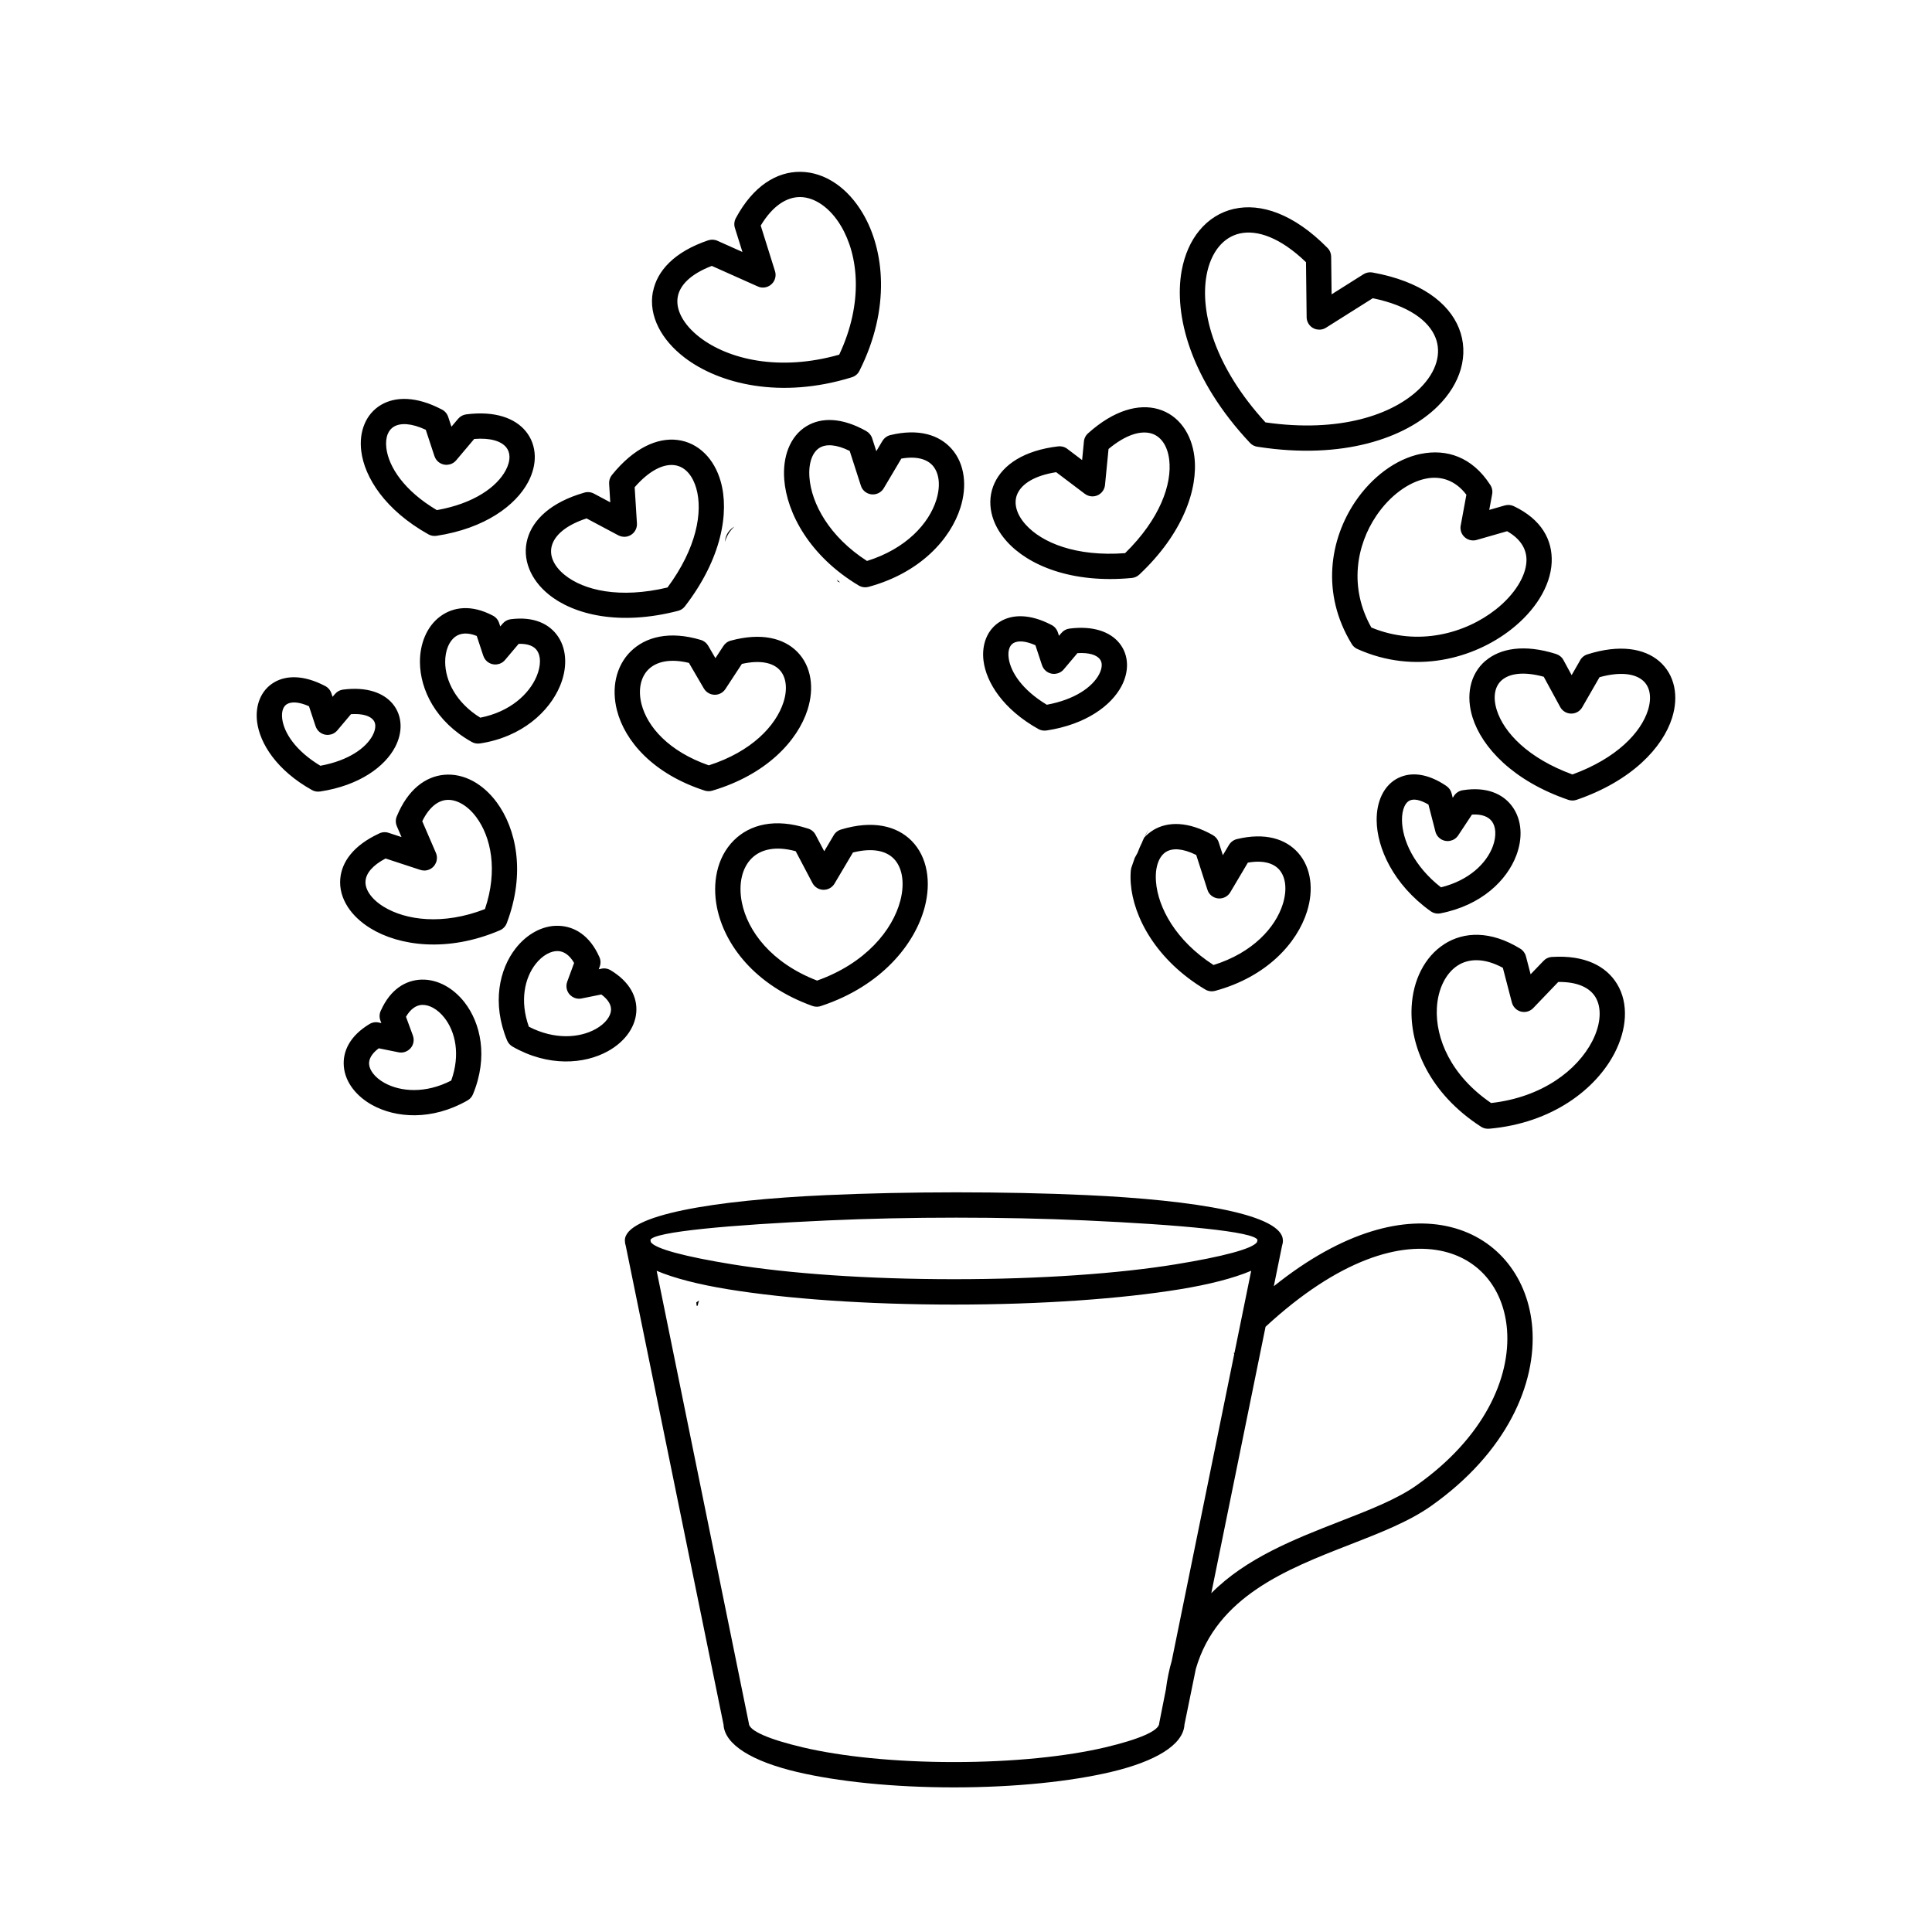 <?xml version="1.0" encoding="UTF-8"?>
<!-- Uploaded to: ICON Repo, www.iconrepo.com, Generator: ICON Repo Mixer Tools -->
<svg fill="#000000" width="800px" height="800px" version="1.1" viewBox="144 144 512 512" xmlns="http://www.w3.org/2000/svg">
 <path d="m483.99 472.72c0 0.496-0.082 0.984-0.242 1.461l-2.176 10.68c18.5-14.828 34.77-18.641 46.777-15.703 12.84 3.141 20.738 13.82 21.723 26.762 1.125 14.797-6.734 32.992-26.82 47.184-5.828 4.121-13.492 7.106-21.613 10.27-16.559 6.449-35.176 13.703-40.734 32.906l-3.008 14.746c-0.293 5.383-7.684 9.781-19.496 12.57-10.688 2.519-25.391 4.082-41.582 4.082-16.188 0-30.891-1.562-41.582-4.082-11.805-2.789-19.203-7.188-19.496-12.57l-25.902-126.84c-0.16-0.48-0.242-0.965-0.242-1.469 0-6.719 23.434-10.641 53.32-11.992 10.848-0.496 22.645-0.738 34.477-0.746 11.832 0 23.602 0.234 34.387 0.73 29.348 1.336 52.188 5.215 52.188 12.008zm-35.535-108.89c-0.387 0.656-0.773 1.316-1.148 1.973l0.242-0.52c0.262-0.512 0.598-0.973 0.914-1.453zm-1.234 2.141c0.715-0.781 1.527-1.445 2.434-2l-0.035 0.008c3.887-2.336 9.297-2.324 15.793 1.328v0.008c0.715 0.402 1.285 1.059 1.555 1.898l1.102 3.426 1.613-2.711h0.008c0.445-0.746 1.176-1.328 2.09-1.555 7.508-1.812 12.973-0.059 16.246 3.644 1.746 1.973 2.812 4.457 3.176 7.231 0.344 2.586 0.074 5.426-0.824 8.289-2.613 8.363-10.664 17.34-24.383 21.059v-0.008c-0.848 0.227-1.781 0.125-2.594-0.359-12.965-7.742-19.062-19.16-19.734-28.105-0.094-1.184-0.082-2.336 0.008-3.441 0.082-0.359 0.117-0.738 0.262-1.074l0.789-2.277 0.73-1.309 0.605-1.512c0.234-0.562 0.488-0.941 0.766-1.695l0.387-0.848zm-111.09-78.402c0.074-1.109 0.461-2.141 1.234-2.996 0.359-0.402 0.773-0.738 1.258-1.008-1.191 1.066-2.059 2.453-2.484 4.004zm29.641 10.051c0.293 0.25 0.598 0.504 0.891 0.746-0.203-0.082-0.41-0.16-0.621-0.234-0.074-0.176-0.168-0.352-0.262-0.52zm-36.961 191.34c0.145-0.109 0.293-0.211 0.445-0.312-0.152 0.438-0.277 0.891-0.359 1.367l-0.277 0.043c-0.035-0.301-0.059-0.598-0.094-0.898 0.094-0.074 0.184-0.152 0.285-0.219zm142.27 13.879c-0.059-0.109-0.109-0.219-0.16-0.328l0.219 0.051 4.441-21.797c-4.668 1.973-11.117 3.637-18.961 4.914-15.367 2.504-36.527 4.047-59.82 4.047s-44.445-1.547-59.82-4.047c-7.844-1.277-14.293-2.93-18.961-4.902l24.434 119.93c0 1.988 5.465 4.281 14.309 6.363 10.203 2.41 24.367 3.894 40.062 3.894 15.695 0 29.852-1.484 40.062-3.894 8.844-2.09 14.309-4.375 14.309-6.363l1.773-8.961c0.344-2.731 0.875-5.266 1.562-7.648l16.551-81.246zm-4.273-55.344c-0.059-0.344-0.109-0.68-0.145-1.023zm75.453-47.023c-4.871-2.629-8.984-2.504-11.922-0.629-1.57 1-2.863 2.519-3.812 4.391-1.008 1.988-1.621 4.367-1.746 6.953-0.402 7.984 3.688 17.816 14.375 25.125 13.68-1.535 22.898-8.824 26.785-16.348 1.191-2.301 1.855-4.586 1.965-6.676 0.102-1.906-0.25-3.637-1.09-5.031-1.504-2.484-4.719-4.098-9.867-4.023l-6.633 6.918c-1.285 1.336-3.402 1.379-4.734 0.094-0.496-0.48-0.805-1.066-0.949-1.688l-2.367-9.094v0.008zm-15.516-6.273c5.246-3.352 12.301-3.609 20.145 1.211 0.738 0.453 1.277 1.176 1.496 2.016l1.242 4.769 3.344-3.477c0.57-0.637 1.379-1.059 2.293-1.117 8.734-0.562 14.426 2.434 17.297 7.203 1.555 2.57 2.215 5.609 2.039 8.832-0.168 3.039-1.082 6.254-2.703 9.406-4.887 9.465-16.406 18.605-33.301 20.086v-0.008c-0.715 0.059-1.453-0.102-2.098-0.52-13.719-8.859-18.926-21.445-18.406-31.723 0.176-3.551 1.031-6.852 2.461-9.656 1.484-2.93 3.586-5.348 6.195-7.012v-0.008zm-281.78 17.539c2.484-5.516 6.473-7.992 10.715-8.129 2.156-0.066 4.316 0.496 6.312 1.586 1.883 1.031 3.637 2.543 5.113 4.434 4.266 5.492 6.332 14.426 2.242 24.352-0.293 0.715-0.805 1.277-1.438 1.629v0.008c-9.504 5.441-19.062 4.652-25.258 1.234-3.848-2.117-7.18-5.75-7.539-10.305-0.32-4.004 1.672-8.07 6.809-11.168 0.824-0.496 1.781-0.598 2.644-0.352l0.496 0.102-0.262-0.707c-0.336-0.914-0.242-1.883 0.16-2.68v-0.008zm10.926-1.438c-1.535 0.051-3.074 1.023-4.301 3.156l1.832 4.981h-0.008c0.203 0.562 0.27 1.184 0.145 1.805-0.359 1.812-2.125 2.988-3.938 2.629l-5.246-1.059c-1.898 1.402-2.66 2.879-2.562 4.215 0.066 0.816 0.43 1.645 1.043 2.445 0.715 0.934 1.754 1.797 3.039 2.512 4.25 2.352 10.84 2.898 17.684-0.629 2.477-6.918 1.082-12.922-1.773-16.594-0.914-1.176-1.957-2.082-3.039-2.68-0.965-0.527-1.957-0.805-2.879-0.773l0.008-0.008zm40.254-11.102c-1.219-2.133-2.762-3.106-4.301-3.156-0.922-0.035-1.906 0.242-2.879 0.773-1.082 0.598-2.125 1.504-3.039 2.68-2.856 3.668-4.25 9.68-1.773 16.594 6.844 3.527 13.434 2.981 17.684 0.629 1.285-0.715 2.324-1.57 3.039-2.512 0.613-0.797 0.973-1.629 1.043-2.445 0.109-1.336-0.656-2.812-2.562-4.215l-5.246 1.059c-1.812 0.359-3.578-0.816-3.938-2.629-0.125-0.629-0.066-1.25 0.145-1.805h-0.008l1.832-4.981 0.008 0.008zm-4.09-9.848c4.242 0.133 8.23 2.613 10.715 8.129 0.41 0.805 0.496 1.762 0.16 2.68l-0.262 0.707 0.496-0.102c0.863-0.242 1.812-0.145 2.644 0.352 5.141 3.098 7.129 7.164 6.809 11.168-0.168 2.133-1.016 4.172-2.402 5.988-1.285 1.672-3.031 3.156-5.141 4.316-6.195 3.426-15.754 4.207-25.258-1.234v-0.008c-0.621-0.352-1.141-0.914-1.438-1.629-4.09-9.926-2.023-18.859 2.242-24.352 1.469-1.891 3.223-3.402 5.113-4.434 2-1.102 4.156-1.664 6.312-1.586v0.008zm-45.863-17.852c-3.512 1.848-5.148 3.938-5.324 5.938-0.094 1.074 0.242 2.199 0.941 3.281 0.832 1.293 2.148 2.519 3.856 3.57 5.852 3.602 15.742 4.953 26.852 0.629 3.484-10.305 1.594-19.145-2.309-24.375-1.211-1.621-2.586-2.856-4.039-3.637-1.301-0.707-2.629-1.023-3.887-0.906-2.293 0.219-4.586 1.965-6.383 5.633l3.617 8.387c0.73 1.703-0.059 3.68-1.754 4.41-0.832 0.359-1.73 0.352-2.512 0.059l-9.059-2.973zm-12.016 5.356c0.387-4.469 3.519-8.801 10.176-11.914 0.781-0.418 1.723-0.539 2.629-0.234l3.426 1.125-1.25-2.898h0.008c-0.344-0.797-0.379-1.73-0.016-2.594 2.938-7.137 7.582-10.531 12.504-11.008 2.621-0.25 5.246 0.344 7.691 1.664 2.293 1.242 4.434 3.133 6.238 5.559 5.231 7.019 7.758 18.793 2.719 32.066-0.312 0.832-0.949 1.547-1.832 1.922-13.871 5.938-26.695 4.156-34.328-0.555-2.57-1.586-4.609-3.519-5.981-5.644-1.504-2.336-2.215-4.887-1.988-7.481v-0.008zm22.656-118.96c-3.812-1.773-6.676-1.863-8.438-0.832-0.738 0.43-1.293 1.109-1.645 1.973-0.41 1.016-0.539 2.293-0.359 3.746 0.621 4.973 4.727 11.285 13.375 16.406 9.875-1.746 15.945-6.18 18.273-10.59 0.68-1.293 1.008-2.527 0.973-3.629-0.023-0.914-0.312-1.746-0.863-2.426-1.328-1.621-4.133-2.562-8.48-2.215l-4.785 5.668c-1.191 1.41-3.309 1.586-4.727 0.395-0.488-0.41-0.832-0.941-1.016-1.512h-0.008l-2.301-6.984h0.008zm-11.797-6.633c3.797-2.207 9.305-2.258 15.93 1.199 0.824 0.379 1.496 1.082 1.805 2.008l0.863 2.613 1.781-2.109h0.008c0.52-0.621 1.27-1.051 2.133-1.16 7.648-0.984 12.941 1.016 15.77 4.469 1.527 1.863 2.324 4.098 2.394 6.516 0.059 2.234-0.52 4.602-1.738 6.91-3.266 6.188-11.418 12.336-24.324 14.293v-0.008c-0.707 0.109-1.453-0.008-2.125-0.387-11.453-6.406-16.918-15.055-17.793-22.023-0.328-2.586-0.035-4.996 0.805-7.07 0.898-2.234 2.426-4.039 4.5-5.258zm25.309 61.273c-2.434-0.992-4.383-0.773-5.711 0.211-0.797 0.586-1.438 1.469-1.891 2.535-0.512 1.211-0.781 2.644-0.766 4.207 0.035 4.852 2.789 10.664 9.305 14.703 7.902-1.547 12.965-6.281 14.93-10.965 0.605-1.445 0.898-2.84 0.883-4.082-0.016-1.051-0.262-1.98-0.746-2.703-0.789-1.184-2.402-1.906-4.902-1.812l-3.617 4.281c-1.191 1.41-3.309 1.586-4.727 0.395-0.488-0.41-0.832-0.941-1.016-1.512h-0.008l-1.738-5.266 0.008 0.008zm-9.699-5.164c3.5-2.602 8.297-3.164 13.812-0.301 0.824 0.379 1.504 1.082 1.805 2.008l0.312 0.934 0.637-0.754h0.008c0.52-0.621 1.27-1.051 2.133-1.16 6.098-0.781 10.27 1.211 12.555 4.617 1.219 1.812 1.84 3.996 1.871 6.356 0.035 2.168-0.43 4.469-1.379 6.727-2.82 6.75-10.066 13.543-21.242 15.23v-0.008c-0.707 0.109-1.453-0.008-2.125-0.387-9.648-5.398-13.688-13.938-13.746-21.117-0.016-2.469 0.43-4.793 1.293-6.828 0.914-2.168 2.293-4.004 4.074-5.324zm38.801-25.988c-5.477 1.797-8.406 4.441-9.195 7.188-0.352 1.234-0.27 2.519 0.227 3.762 0.555 1.402 1.621 2.781 3.148 4.016 5.062 4.113 14.602 6.356 27.266 3.344 7.715-10.422 9.414-20.035 7.625-26.289-0.816-2.856-2.621-5.734-5.812-6.137-2.906-0.352-6.602 1.367-10.512 5.852l0.598 9.59c0.109 1.848-1.301 3.434-3.148 3.543-0.637 0.035-1.242-0.109-1.773-0.387v0.008l-8.422-4.484zm-15.645 5.348c1.438-5.019 6.207-9.613 14.895-12.133 0.848-0.293 1.82-0.25 2.68 0.203l4.348 2.316-0.301-4.938c-0.051-0.832 0.211-1.645 0.73-2.293 5.859-7.246 12.082-9.934 17.34-9.297 2.797 0.336 5.281 1.586 7.297 3.586 1.891 1.871 3.332 4.383 4.191 7.379 2.336 8.18 0.301 20.465-9.473 33.133-0.453 0.598-1.09 1.008-1.812 1.191-15.543 4.031-27.668 1.031-34.293-4.348-2.418-1.965-4.156-4.273-5.141-6.742-1.051-2.629-1.234-5.383-0.461-8.062zm248.8-11.621c-2.949-3.894-6.844-5.055-10.73-4.266-2.324 0.469-4.695 1.605-6.918 3.25-2.301 1.703-4.441 3.953-6.231 6.609-5.266 7.809-7.305 18.953-1.301 29.598 12.359 5.106 24.945 1.547 32.973-4.785 2.477-1.949 4.5-4.164 5.93-6.457 1.328-2.133 2.109-4.289 2.199-6.297 0.145-3.008-1.387-5.871-5.129-7.984l-8.078 2.316c-1.781 0.504-3.637-0.527-4.148-2.309-0.168-0.598-0.168-1.191-0.023-1.754l1.461-7.918zm-12.074-10.824c6.828-1.395 13.594 0.805 18.34 8.121 0.504 0.715 0.738 1.621 0.57 2.543l-0.773 4.18 4.148-1.191v0.008c0.754-0.219 1.586-0.168 2.352 0.191 7.356 3.5 10.32 8.969 10.043 14.922-0.152 3.191-1.285 6.449-3.199 9.531-1.812 2.914-4.367 5.719-7.473 8.16-9.898 7.809-25.578 12.109-40.824 5.238-0.621-0.277-1.133-0.73-1.484-1.309-8.246-13.512-5.769-27.809 0.922-37.734 2.199-3.266 4.887-6.07 7.809-8.238 2.996-2.215 6.273-3.762 9.574-4.434v0.008zm2.023 92.926c-2.25-1.316-3.93-1.57-5.004-1.051-0.547 0.262-1 0.789-1.336 1.504-0.453 0.965-0.688 2.227-0.672 3.688 0.051 5.207 3.164 12.207 10.336 17.801 7.488-1.855 12.059-6.391 13.719-10.824 0.52-1.395 0.738-2.746 0.664-3.973-0.066-1.059-0.371-1.98-0.891-2.688-0.914-1.234-2.652-1.965-5.281-1.797l-3.652 5.516c-1.023 1.547-3.098 1.965-4.644 0.949-0.781-0.52-1.277-1.309-1.445-2.168l-1.797-6.961zm-7.894-7.086c3.316-1.594 7.684-1.211 12.672 2.176l-0.008 0.008c0.656 0.445 1.16 1.117 1.367 1.949l0.301 1.168 0.352-0.539c0.512-0.789 1.336-1.309 2.258-1.461 6.231-1.016 10.641 0.875 13.133 4.258 1.309 1.781 2.047 3.922 2.199 6.231 0.145 2.141-0.219 4.449-1.082 6.75-2.469 6.582-9.203 13.266-20.137 15.383-0.898 0.176-1.832-0.035-2.57-0.562-9.949-7.106-14.242-16.809-14.316-24.082-0.023-2.461 0.43-4.711 1.301-6.574 0.992-2.117 2.512-3.746 4.508-4.703zm-288.77-18.961c-2.68-1.191-4.644-1.258-5.836-0.57-0.453 0.27-0.797 0.695-1.023 1.242-0.285 0.707-0.371 1.605-0.242 2.644 0.469 3.746 3.578 8.516 10.117 12.453 7.5-1.379 12.09-4.727 13.848-8.043 0.488-0.922 0.723-1.797 0.707-2.562-0.016-0.578-0.191-1.102-0.539-1.52-0.898-1.102-2.848-1.738-5.902-1.547l-3.637 4.309c-1.191 1.41-3.309 1.586-4.727 0.395-0.488-0.41-0.832-0.941-1.016-1.512h-0.008l-1.746-5.289h0.008zm-9.195-6.363c3.207-1.871 7.824-1.93 13.324 0.922 0.824 0.379 1.496 1.082 1.805 2.008l0.312 0.934 0.637-0.754h0.008c0.52-0.621 1.27-1.051 2.133-1.16 6.356-0.816 10.781 0.883 13.184 3.805 1.316 1.605 2.008 3.535 2.059 5.609 0.051 1.898-0.438 3.894-1.461 5.844-2.695 5.106-9.363 10.16-19.902 11.754v-0.008c-0.707 0.109-1.453-0.008-2.125-0.387-9.344-5.223-13.812-12.336-14.535-18.07-0.27-2.176-0.023-4.215 0.688-5.981 0.773-1.914 2.09-3.477 3.879-4.516h-0.008zm244.31 45.77c-3.57-1.762-6.238-1.863-7.953-0.84-0.914 0.555-1.621 1.477-2.09 2.68-0.555 1.426-0.773 3.207-0.613 5.231 0.52 6.852 5.238 15.66 15.25 22.094 10.387-3.234 16.434-9.949 18.371-16.18 0.605-1.949 0.797-3.805 0.586-5.434-0.191-1.453-0.715-2.711-1.547-3.66-1.527-1.723-4.289-2.562-8.312-1.855l-4.652 7.844c-0.941 1.594-2.996 2.125-4.594 1.184-0.789-0.461-1.309-1.199-1.527-2.016l-2.914-9.051-0.008 0.008zm-134.43-50.895c-5.031-1.227-8.664-0.328-10.758 1.754-1 1-1.672 2.301-2 3.797-0.352 1.613-0.301 3.441 0.191 5.367 1.527 5.988 7.188 12.52 17.828 16.23 11.352-3.629 17.809-10.512 19.801-16.742 0.605-1.883 0.773-3.66 0.52-5.223-0.219-1.367-0.773-2.543-1.652-3.434-1.805-1.812-5.098-2.562-9.898-1.484l-4.375 6.668c-1.016 1.547-3.09 1.973-4.637 0.957-0.453-0.293-0.805-0.68-1.059-1.117h-0.008l-3.953-6.777v0.008zm-15.484-2.988c3.922-3.914 10.312-5.602 18.641-3.098 0.816 0.242 1.512 0.789 1.941 1.527l1.922 3.301 2.09-3.184c0.43-0.688 1.109-1.227 1.957-1.453 8.078-2.207 14.031-0.672 17.602 2.914 1.898 1.906 3.082 4.348 3.519 7.106 0.41 2.57 0.168 5.398-0.754 8.289-2.621 8.219-10.906 17.207-25.273 21.453-0.648 0.191-1.328 0.176-1.965-0.023-13.789-4.457-21.203-13.191-23.27-21.285-0.746-2.938-0.816-5.82-0.242-8.43 0.605-2.738 1.898-5.188 3.836-7.129v0.016zm43.773 52.891c-5.34-1.461-9.277-0.496-11.664 1.883-1.258 1.25-2.133 2.914-2.586 4.82-0.488 2.039-0.504 4.383-0.016 6.859 1.512 7.609 7.816 16.047 19.941 20.723 12.82-4.551 20.02-13.352 22.066-21.203 0.629-2.418 0.754-4.703 0.395-6.684-0.328-1.789-1.051-3.324-2.168-4.449-2.066-2.082-5.66-2.898-10.789-1.613l-4.879 8.238c-0.941 1.594-2.996 2.125-4.594 1.184-0.586-0.344-1.031-0.848-1.309-1.418l-4.391-8.34zm-16.391-2.871c4.25-4.231 10.926-5.961 19.531-3.164 0.891 0.227 1.68 0.816 2.133 1.688l2.293 4.359 2.426-4.09c0.402-0.773 1.109-1.387 2.008-1.664 8.473-2.562 14.785-0.965 18.707 2.973 2.098 2.117 3.441 4.863 4.004 7.992 0.527 2.93 0.371 6.195-0.504 9.547-2.586 9.91-11.539 20.949-27.367 26.207-0.73 0.293-1.562 0.328-2.367 0.043-15.359-5.492-23.395-16.324-25.34-26.164-1.234-6.223-0.152-13.098 4.477-17.727zm-5.836-152.24c-5.602 2.141-8.422 5.07-9.012 8.121-0.32 1.664 0.008 3.434 0.898 5.188 1 1.973 2.68 3.894 4.938 5.633 7.566 5.82 21.059 9.094 36.945 4.578 6.449-13.719 5.121-26.281 0.461-34.109-1.453-2.445-3.234-4.398-5.188-5.734-1.797-1.227-3.719-1.906-5.617-1.922-3.543-0.023-7.281 2.258-10.461 7.559l3.785 12.074c0.555 1.773-0.438 3.644-2.207 4.199-0.875 0.27-1.773 0.168-2.527-0.219zm-15.594 6.859c1.066-5.551 5.66-10.598 14.645-13.645v0.008c0.773-0.262 1.637-0.242 2.434 0.117l6.633 2.965-2-6.375c-0.27-0.863-0.176-1.789 0.25-2.586 4.652-8.641 10.891-12.316 17.078-12.277 3.293 0.023 6.492 1.109 9.371 3.074 2.731 1.863 5.18 4.543 7.152 7.859 5.801 9.742 7.465 25.293-0.848 41.816-0.41 0.824-1.133 1.418-2.008 1.695-18.809 5.836-35.156 1.832-44.395-5.266-3.047-2.344-5.375-5.055-6.828-7.918-1.555-3.074-2.117-6.305-1.504-9.473h0.008zm52.129 42.168c-3.57-1.762-6.238-1.863-7.953-0.84-0.914 0.555-1.621 1.477-2.09 2.68-0.555 1.426-0.773 3.207-0.613 5.231 0.52 6.859 5.238 15.66 15.25 22.094 10.387-3.234 16.434-9.949 18.371-16.18 0.605-1.949 0.797-3.805 0.586-5.434-0.191-1.453-0.715-2.711-1.547-3.66-1.527-1.723-4.289-2.562-8.312-1.855l-4.652 7.844c-0.941 1.594-2.996 2.125-4.594 1.184-0.789-0.461-1.309-1.199-1.527-2.016l-2.914-9.051-0.008 0.008zm-11.387-6.582c3.887-2.336 9.297-2.324 15.793 1.328v0.008c0.715 0.402 1.285 1.059 1.555 1.898l1.102 3.426 1.613-2.711h0.008c0.445-0.746 1.176-1.328 2.09-1.555 7.508-1.812 12.973-0.059 16.246 3.644 1.746 1.973 2.812 4.457 3.176 7.231 0.344 2.586 0.074 5.426-0.824 8.289-2.613 8.363-10.664 17.34-24.383 21.059v-0.008c-0.848 0.227-1.781 0.125-2.594-0.359-12.965-7.742-19.062-19.16-19.734-28.105-0.227-2.996 0.145-5.777 1.059-8.137 1.008-2.586 2.652-4.668 4.894-6.012v0.008zm60.617 58.082c-2.68-1.191-4.644-1.258-5.836-0.57-0.453 0.27-0.797 0.695-1.023 1.242-0.285 0.707-0.371 1.605-0.242 2.644 0.469 3.746 3.578 8.516 10.117 12.453 7.5-1.379 12.09-4.727 13.848-8.043 0.488-0.922 0.723-1.797 0.707-2.562-0.016-0.578-0.191-1.102-0.539-1.52-0.898-1.102-2.848-1.738-5.902-1.547l-3.637 4.309c-1.191 1.41-3.309 1.586-4.727 0.395-0.488-0.41-0.832-0.941-1.016-1.512h-0.008l-1.746-5.289h0.008zm-9.195-6.363c3.207-1.871 7.824-1.93 13.324 0.922 0.824 0.379 1.496 1.082 1.805 2.008l0.312 0.934 0.637-0.754h0.008c0.52-0.621 1.27-1.051 2.133-1.16 6.356-0.816 10.781 0.883 13.184 3.805 1.316 1.605 2.008 3.535 2.059 5.609 0.051 1.898-0.438 3.894-1.461 5.844-2.695 5.106-9.363 10.16-19.902 11.754v-0.008c-0.707 0.109-1.453-0.008-2.125-0.387-9.344-5.223-13.812-12.336-14.535-18.07-0.27-2.176-0.023-4.215 0.688-5.981 0.773-1.914 2.09-3.477 3.879-4.516h-0.008zm14.688-39.5c-5.703 0.898-9.02 3.055-10.227 5.633-0.539 1.148-0.656 2.445-0.359 3.754 0.328 1.469 1.16 2.996 2.461 4.457 4.348 4.871 13.41 8.59 26.391 7.617 9.27-9.07 12.469-18.297 11.695-24.754-0.234-1.949-0.824-3.578-1.715-4.785-0.789-1.074-1.832-1.84-3.055-2.191-2.812-0.805-6.727 0.312-11.309 4.121l-0.934 9.531c-0.176 1.84-1.805 3.191-3.644 3.016-0.637-0.059-1.227-0.301-1.703-0.664v0.008l-7.609-5.75zm-16.289 2.805c2.234-4.769 7.734-8.574 16.828-9.648 0.824-0.094 1.688 0.117 2.402 0.656l3.938 2.981 0.461-4.719c0.035-0.875 0.402-1.738 1.109-2.367 6.926-6.223 13.492-7.883 18.59-6.422 2.703 0.773 4.961 2.402 6.625 4.684 1.57 2.148 2.602 4.863 2.973 7.961 1.008 8.445-2.938 20.254-14.602 31.211-0.547 0.512-1.242 0.824-1.98 0.898-15.988 1.52-27.484-3.359-33.168-9.723-2.082-2.324-3.434-4.887-4.016-7.473-0.613-2.746-0.352-5.5 0.832-8.027l0.008-0.008zm82.492-58.457c-6.769-6.523-12.914-8.648-17.566-7.598-2.148 0.488-4.023 1.688-5.492 3.461-1.578 1.914-2.719 4.484-3.281 7.547-1.812 9.883 2.184 24.375 15.609 39.047 19.598 2.82 33.789-1.988 40.918-9.02 2.215-2.191 3.703-4.566 4.383-6.945 0.637-2.215 0.57-4.449-0.25-6.508-1.805-4.516-7.164-8.48-16.617-10.43l-12.402 7.816c-1.562 0.984-3.637 0.512-4.617-1.051-0.371-0.586-0.539-1.25-0.512-1.891l-0.168-14.434zm-19.035-14.133c7.012-1.578 15.793 1.258 24.754 10.371 0.613 0.621 0.949 1.445 0.957 2.309l0.117 9.977 8.457-5.332c0.707-0.445 1.555-0.605 2.375-0.461 12.805 2.316 20.227 8.043 22.914 14.77 1.402 3.5 1.527 7.203 0.488 10.84-1 3.477-3.074 6.859-6.144 9.883-8.531 8.414-25.148 14.199-47.602 10.707-0.781-0.074-1.535-0.418-2.117-1.043-15.695-16.703-20.27-33.832-18.094-45.688 0.781-4.231 2.402-7.852 4.703-10.621 2.41-2.914 5.535-4.894 9.188-5.719l0.008 0.008zm82.055 124c-5.316-1.453-9.035-0.883-11.094 0.875-0.914 0.781-1.504 1.84-1.762 3.082-0.293 1.41-0.168 3.066 0.395 4.852 1.871 5.969 8.32 12.805 20.059 17.086 11.688-4.273 18.129-11.066 20.008-17.012 0.562-1.789 0.688-3.441 0.395-4.844-0.262-1.234-0.855-2.293-1.781-3.074-2.117-1.797-5.953-2.359-11.445-0.848l-4.586 7.969c-0.922 1.605-2.965 2.148-4.566 1.234-0.555-0.32-0.984-0.773-1.27-1.301l-4.367-8.027 0.008 0.008zm-15.449-4.215c3.887-3.324 10.27-4.5 18.727-1.812v0.008c0.797 0.25 1.504 0.797 1.93 1.586l2.176 4.004 2.133-3.711c0.387-0.824 1.102-1.496 2.031-1.789 8.598-2.731 15.074-1.562 19.004 1.773 2.09 1.781 3.441 4.121 4.004 6.828 0.527 2.527 0.359 5.34-0.555 8.23-2.477 7.852-10.656 16.684-25.281 21.707l-0.051 0.016c-0.672 0.227-1.426 0.242-2.148 0-14.711-5.039-22.906-13.938-25.391-21.832-0.906-2.879-1.074-5.684-0.555-8.211 0.562-2.695 1.898-5.031 3.965-6.809l0.016 0.016zm-82.129 159.93c12.395-2.016 20.422-4.113 21.59-5.894l0.117-0.578c-0.805-2.215-20.531-4.031-45.73-5.172-10.781-0.488-22.453-0.73-34.098-0.73-11.637 0-23.344 0.25-34.191 0.746-25.734 1.168-46.031 2.988-46.863 5.164l0.117 0.578c1.168 1.781 9.195 3.879 21.59 5.887 14.973 2.434 35.738 3.938 58.734 3.938 23.008 0 43.773-1.504 58.734-3.938zm71.238-3.383c-11.488-2.805-28.02 2.039-47.391 19.926l-14.383 70.617c9.227-9.344 22.227-14.41 34.227-19.086 7.699-2.996 14.965-5.828 20.168-9.504 17.918-12.652 24.945-28.492 23.98-41.203-0.395-5.18-2.117-9.801-4.973-13.402-2.812-3.559-6.758-6.156-11.637-7.348z"/>
</svg>